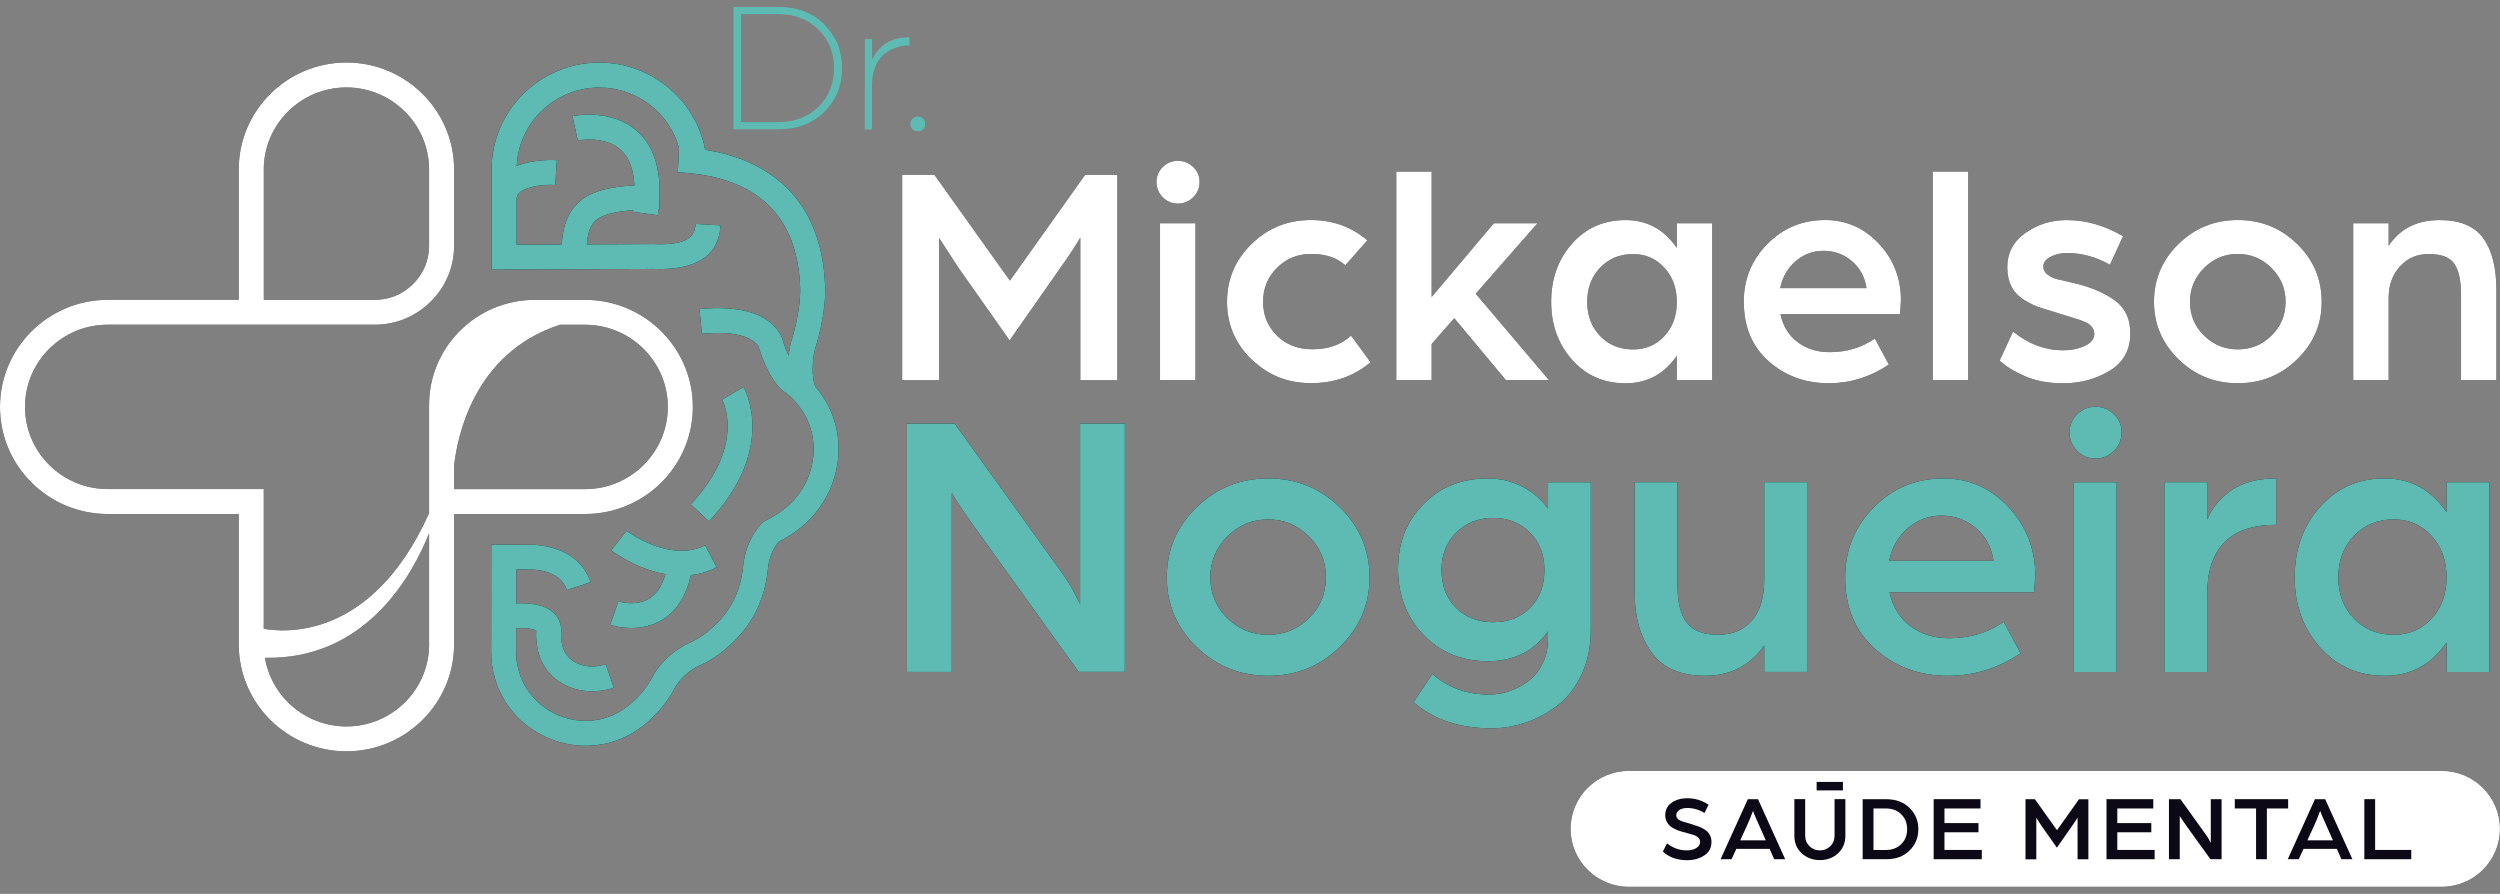 <svg width="179" height="64" viewBox="0 0 179 64" fill="none" xmlns="http://www.w3.org/2000/svg">
<rect x="0" y="0" width="179" height="64" fill="#808080" stroke="none"/>
<g clip-path="url(#clip0_85_3522)">
<path d="M64.596 27.215V12.514H66.901L68.951 15.388L72.31 20.096L75.64 15.409L77.694 12.519H79.999V27.22H77.351V17.01C77.042 17.551 76.561 18.278 75.912 19.193L72.289 24.371L68.625 19.172L67.24 17.035V27.22H64.592L64.596 27.215Z" fill="#070606"/>
<path d="M83.254 14.124C82.957 13.82 82.806 13.459 82.806 13.034C82.806 12.61 82.953 12.252 83.254 11.957C83.551 11.662 83.911 11.516 84.338 11.516C84.764 11.516 85.128 11.662 85.434 11.957C85.739 12.252 85.89 12.61 85.89 13.034C85.89 13.459 85.739 13.82 85.434 14.124C85.128 14.427 84.764 14.577 84.338 14.577C83.911 14.577 83.551 14.427 83.254 14.124ZM83.058 15.987H85.593V27.215H83.058V15.987Z" fill="#070606"/>
<path d="M89.613 25.739C88.442 24.604 87.856 23.227 87.856 21.61C87.856 19.992 88.442 18.611 89.613 17.468C90.784 16.324 92.198 15.754 93.859 15.754C95.411 15.754 96.758 16.236 97.9 17.206L96.323 18.998C95.729 18.453 94.922 18.183 93.905 18.183C92.888 18.183 92.11 18.511 91.441 19.168C90.772 19.825 90.437 20.641 90.437 21.605C90.437 22.57 90.763 23.364 91.42 24.022C92.073 24.679 92.926 25.007 93.976 25.007C95.114 25.007 96.039 24.683 96.737 24.03L98.13 25.935C96.959 26.933 95.537 27.432 93.863 27.432C92.19 27.432 90.788 26.866 89.617 25.731" fill="#070606"/>
<path d="M99.975 27.215V12.286H102.506V21.268L106.957 15.987H110.082L105.661 21.031L110.907 27.215H107.823L104.125 22.782L102.506 24.629V27.215H99.975Z" fill="#070606"/>
<path d="M111.065 21.61C111.065 19.963 111.563 18.574 112.559 17.447C113.555 16.32 114.831 15.758 116.383 15.758C117.935 15.758 119.144 16.424 120.06 17.754V15.987H122.591V27.215H120.06V25.469C119.16 26.783 117.935 27.444 116.383 27.444C114.831 27.444 113.555 26.883 112.559 25.756C111.563 24.629 111.065 23.248 111.065 21.614M114.567 19.164C113.952 19.817 113.642 20.632 113.642 21.614C113.642 22.595 113.952 23.41 114.567 24.055C115.182 24.699 115.968 25.02 116.931 25.02C117.826 25.02 118.575 24.704 119.169 24.067C119.763 23.431 120.06 22.616 120.06 21.618C120.06 20.62 119.763 19.817 119.169 19.168C118.575 18.52 117.83 18.191 116.931 18.191C115.973 18.191 115.186 18.515 114.567 19.168" fill="#070606"/>
<path d="M124.854 21.61C124.854 19.992 125.419 18.611 126.544 17.468C127.669 16.328 129.046 15.754 130.673 15.754C132.183 15.754 133.464 16.32 134.522 17.442C135.58 18.57 136.107 19.925 136.107 21.514L136.041 22.491H127.481C127.661 23.352 128.075 24.022 128.715 24.5C129.351 24.978 130.113 25.215 130.995 25.215C132.229 25.215 133.309 24.891 134.237 24.238L135.241 26.101C133.915 26.991 132.485 27.44 130.949 27.44C129.259 27.44 127.82 26.916 126.636 25.864C125.448 24.812 124.858 23.394 124.858 21.61M127.46 20.632H133.643C133.522 19.83 133.171 19.185 132.593 18.694C132.016 18.204 131.33 17.958 130.539 17.958C129.811 17.958 129.155 18.204 128.577 18.694C128 19.185 127.628 19.834 127.46 20.632Z" fill="#070606"/>
<path d="M140.923 12.286H138.387V27.215H140.923V12.286Z" fill="#070606"/>
<path d="M143.177 25.81L144.135 23.743C145.244 24.637 146.44 25.082 147.716 25.082C148.298 25.082 148.812 24.978 149.268 24.766C149.724 24.554 149.955 24.267 149.955 23.901L149.921 23.651L149.796 23.435L149.624 23.252C149.57 23.198 149.49 23.148 149.381 23.102C149.277 23.057 149.181 23.015 149.097 22.978C149.013 22.94 148.905 22.899 148.762 22.857C148.624 22.816 148.515 22.782 148.436 22.757C148.357 22.732 148.235 22.695 148.076 22.645C147.917 22.595 147.792 22.558 147.704 22.529C147.081 22.333 146.562 22.175 146.156 22.05C145.75 21.926 145.34 21.734 144.93 21.476C144.52 21.219 144.215 20.898 144.018 20.512C143.822 20.125 143.721 19.667 143.721 19.139C143.721 18.108 144.156 17.289 145.022 16.677C145.892 16.066 146.871 15.758 147.967 15.758C149.352 15.758 150.699 16.145 152.009 16.914L151.072 18.956C150.084 18.395 149.055 18.116 147.993 18.116C147.549 18.116 147.16 18.208 146.817 18.387C146.474 18.565 146.302 18.798 146.302 19.081C146.302 19.322 146.411 19.518 146.625 19.676C146.842 19.834 147.055 19.934 147.269 19.983C147.482 20.033 147.808 20.108 148.252 20.212C149.524 20.487 150.553 20.898 151.343 21.451C152.134 22.005 152.532 22.803 152.532 23.859C152.532 25.053 152.038 25.951 151.046 26.55C150.059 27.149 148.946 27.444 147.712 27.444C146.679 27.444 145.771 27.274 144.985 26.933C144.202 26.592 143.596 26.217 143.169 25.81" fill="#070606"/>
<path d="M154.226 21.61C154.226 19.992 154.812 18.611 155.983 17.468C157.154 16.324 158.568 15.754 160.229 15.754C161.89 15.754 163.3 16.324 164.475 17.468C165.647 18.607 166.232 19.992 166.232 21.61C166.232 23.227 165.647 24.587 164.475 25.727C163.304 26.87 161.89 27.44 160.229 27.44C158.568 27.44 157.154 26.87 155.983 25.727C154.812 24.583 154.226 23.211 154.226 21.61ZM156.803 21.61C156.803 22.562 157.137 23.369 157.807 24.026C158.476 24.683 159.284 25.015 160.225 25.015C161.166 25.015 161.974 24.687 162.643 24.026C163.312 23.369 163.647 22.562 163.647 21.61C163.647 20.657 163.312 19.867 162.643 19.193C161.974 18.52 161.166 18.183 160.225 18.183C159.284 18.183 158.476 18.52 157.807 19.193C157.137 19.867 156.803 20.674 156.803 21.61Z" fill="#070606"/>
<path d="M168.491 27.215V15.987H171.026V17.596C171.846 16.37 173.064 15.758 174.679 15.758C176.139 15.758 177.18 16.195 177.808 17.064C178.431 17.933 178.741 19.172 178.741 20.774V27.215H176.21V21.09C176.21 20.092 176.051 19.36 175.729 18.89C175.411 18.42 174.8 18.187 173.9 18.187C173.064 18.187 172.373 18.482 171.838 19.073C171.298 19.663 171.026 20.42 171.026 21.339V27.215H168.491Z" fill="#070606"/>
<path d="M64.939 48.109V30.33H68.353L74.632 39.063C75.004 39.579 75.431 40.178 75.916 40.848C76.402 41.521 76.753 42.087 76.975 42.553L77.335 43.247V30.326H80.539V48.105H77.226L71.223 39.75C70.775 39.122 70.286 38.444 69.754 37.708C69.223 36.972 68.821 36.385 68.541 35.949L68.148 35.296V48.109H64.943H64.939Z" fill="#070606"/>
<path d="M83.543 41.334C83.543 39.376 84.25 37.708 85.668 36.327C87.086 34.946 88.797 34.256 90.801 34.256C92.805 34.256 94.52 34.946 95.934 36.327C97.348 37.708 98.059 39.376 98.059 41.334C98.059 43.293 97.352 44.931 95.934 46.316C94.52 47.697 92.805 48.387 90.801 48.387C88.797 48.387 87.086 47.697 85.668 46.316C84.25 44.936 83.543 43.276 83.543 41.334ZM86.659 41.334C86.659 42.486 87.065 43.459 87.873 44.258C88.68 45.052 89.659 45.451 90.797 45.451C91.935 45.451 92.914 45.052 93.721 44.258C94.533 43.463 94.934 42.49 94.934 41.334C94.934 40.178 94.528 39.226 93.721 38.411C92.909 37.6 91.939 37.192 90.797 37.192C89.655 37.192 88.68 37.6 87.873 38.411C87.061 39.226 86.659 40.199 86.659 41.334Z" fill="#070606"/>
<path d="M100.101 40.702C100.101 38.872 100.703 37.342 101.908 36.107C103.113 34.872 104.652 34.256 106.531 34.256C107.397 34.256 108.208 34.447 108.974 34.834C109.739 35.217 110.358 35.749 110.84 36.423V34.531H113.902V45.069C113.902 46.275 113.68 47.352 113.241 48.292C112.797 49.231 112.224 49.972 111.517 50.512C110.806 51.053 110.049 51.461 109.242 51.735C108.43 52.01 107.614 52.147 106.786 52.147C104.506 52.147 102.644 51.527 101.209 50.279L102.561 48.25C103.665 49.24 105.025 49.731 106.644 49.731C106.92 49.731 107.217 49.697 107.543 49.635C107.865 49.568 108.229 49.444 108.631 49.252C109.037 49.061 109.392 48.824 109.706 48.537C110.015 48.254 110.283 47.872 110.505 47.385C110.727 46.903 110.835 46.358 110.835 45.755V45.206C109.823 46.632 108.388 47.343 106.526 47.343C104.665 47.343 103.109 46.707 101.904 45.439C100.699 44.17 100.097 42.59 100.097 40.706M103.213 40.814C103.213 41.929 103.556 42.831 104.247 43.517C104.937 44.204 105.824 44.549 106.911 44.549C107.999 44.549 108.878 44.204 109.559 43.517C110.241 42.831 110.58 41.933 110.58 40.814C110.58 39.696 110.237 38.843 109.547 38.14C108.857 37.438 107.978 37.084 106.911 37.084C105.845 37.084 104.962 37.438 104.259 38.14C103.56 38.843 103.209 39.737 103.209 40.814" fill="#070606"/>
<path d="M117.048 42.511V34.526H120.11V41.962C120.11 43.131 120.332 44.004 120.771 44.582C121.21 45.156 121.959 45.447 123.005 45.447C124.051 45.447 124.846 45.11 125.436 44.432C126.021 43.755 126.318 42.786 126.318 41.526V34.526H129.385V48.109H126.318V46.217C125.306 47.66 123.9 48.383 122.097 48.383C120.294 48.383 119.047 47.826 118.244 46.707C117.445 45.593 117.044 44.191 117.044 42.511" fill="#070606"/>
<path d="M132.116 41.334C132.116 39.376 132.798 37.708 134.158 36.327C135.522 34.946 137.187 34.256 139.153 34.256C140.977 34.256 142.525 34.938 143.805 36.302C145.081 37.666 145.725 39.305 145.725 41.226L145.641 42.403H135.292C135.513 43.447 136.011 44.254 136.781 44.832C137.555 45.41 138.475 45.697 139.542 45.697C141.031 45.697 142.337 45.306 143.462 44.52L144.675 46.77C143.073 47.851 141.345 48.387 139.483 48.387C137.442 48.387 135.702 47.751 134.267 46.478C132.832 45.21 132.112 43.493 132.112 41.334M135.258 40.153H142.738C142.592 39.184 142.169 38.402 141.466 37.808C140.768 37.213 139.939 36.918 138.986 36.918C138.103 36.918 137.308 37.213 136.614 37.808C135.915 38.402 135.463 39.184 135.262 40.153" fill="#070606"/>
<path d="M148.72 32.281C148.361 31.915 148.181 31.474 148.181 30.962C148.181 30.451 148.361 30.014 148.72 29.661C149.08 29.303 149.515 29.124 150.03 29.124C150.544 29.124 150.988 29.303 151.356 29.661C151.724 30.018 151.908 30.451 151.908 30.962C151.908 31.474 151.724 31.915 151.356 32.281C150.988 32.647 150.549 32.83 150.03 32.83C149.511 32.83 149.08 32.647 148.72 32.281ZM148.486 34.531H151.553V48.113H148.486V34.531Z" fill="#070606"/>
<path d="M154.97 48.109V34.526H158.033V37.217C158.346 36.414 158.911 35.716 159.731 35.134C160.551 34.547 161.63 34.256 162.973 34.256V37.575C159.681 37.575 158.033 39.238 158.033 42.569V48.113H154.97V48.109Z" fill="#070606"/>
<path d="M164.299 41.334C164.299 39.342 164.902 37.662 166.107 36.298C167.312 34.934 168.851 34.256 170.729 34.256C172.608 34.256 174.072 35.063 175.172 36.668V34.531H178.239V48.113H175.172V46C174.089 47.593 172.608 48.387 170.729 48.387C168.851 48.387 167.312 47.705 166.107 46.345C164.902 44.981 164.299 43.314 164.299 41.338M168.537 38.373C167.793 39.159 167.42 40.149 167.42 41.338C167.42 42.528 167.793 43.509 168.537 44.287C169.282 45.065 170.236 45.451 171.395 45.451C172.478 45.451 173.382 45.069 174.097 44.299C174.817 43.53 175.172 42.544 175.172 41.334C175.172 40.124 174.817 39.159 174.097 38.369C173.377 37.583 172.478 37.188 171.395 37.188C170.236 37.188 169.282 37.583 168.537 38.369" fill="#070606"/>
<path d="M60.032 31.723C59.915 29.885 59.128 28.559 58.396 27.71C58.074 27.008 58.179 25.752 58.338 25.061C59.158 22.441 59.095 20.749 59.082 20.528C58.94 16.557 57.392 13.708 54.476 12.053C53.1 11.271 51.648 10.905 50.49 10.726C49.816 7.137 46.624 4.48 42.909 4.48C38.659 4.48 35.199 7.919 35.199 12.144V14.128L35.191 14.257H35.199V19.306L46.708 19.256C49.82 19.385 51.464 18.337 51.59 16.137L49.803 16.033C49.758 16.848 49.356 17.588 46.762 17.476H46.741L42.014 17.497C42.093 16.474 42.37 16.07 42.587 15.85C43.068 15.367 44.022 15.147 45.336 15.055L45.323 15.164L47.097 15.413C47.118 15.272 47.13 15.134 47.147 15.001H47.214V14.186C47.31 12.069 46.791 10.473 45.67 9.437C43.825 7.732 41.102 8.293 40.989 8.318L41.366 10.057C41.366 10.057 43.307 9.67 44.461 10.747C45.043 11.288 45.365 12.136 45.423 13.271C43.524 13.384 42.185 13.72 41.311 14.602C40.646 15.276 40.299 16.187 40.219 17.505L36.99 17.521V14.199C37.007 14.037 37.069 13.912 37.191 13.8C37.718 13.313 39.044 13.197 39.755 13.242L39.868 11.466C39.663 11.454 38.228 11.383 36.998 11.878C37.14 8.759 39.738 6.268 42.909 6.268C45.599 6.268 47.929 8.085 48.62 10.601L48.532 12.336C54.163 12.618 57.108 15.405 57.292 20.607V20.636C57.292 20.636 57.38 22.15 56.618 24.566L56.602 24.629C56.581 24.716 56.51 25.032 56.459 25.465C56.305 25.124 56.171 24.77 56.083 24.491C55.962 23.955 55.133 21.647 50.084 22.125L50.255 23.897C53.606 23.581 54.242 24.666 54.33 24.866L54.359 24.97C54.472 25.34 55.087 27.228 56.091 28.014L56.162 28.064C56.196 28.085 56.531 28.305 56.919 28.729L56.949 28.787L56.961 28.779C57.509 29.39 58.154 30.401 58.246 31.84C58.371 33.84 57.346 35.766 55.564 36.859C55.322 37.009 55.066 37.151 54.811 37.279L54.698 37.334L54.606 37.417C54.485 37.529 53.389 38.585 53.2 40.59C53.062 42.05 52.498 43.359 51.561 44.383C50.816 45.193 50.013 45.776 49.172 46.117L49.105 46.146C49.038 46.179 47.515 46.948 46.716 48.462C46.361 49.14 45.863 49.764 45.235 50.313L45.097 50.433C43.629 51.685 41.621 51.964 39.851 51.157C38.065 50.342 36.956 48.62 36.956 46.674V44.986C37.588 44.936 38.232 45.027 38.395 45.156V45.189C38.379 45.572 38.374 45.622 38.4 45.776C38.404 45.801 38.412 45.846 38.42 45.971C38.513 47.173 39.098 48.188 40.069 48.828C40.738 49.269 41.554 49.498 42.395 49.498C42.909 49.498 43.432 49.414 43.943 49.244L43.37 47.556C42.541 47.834 41.675 47.755 41.056 47.343C40.546 47.007 40.249 46.487 40.203 45.838C40.19 45.672 40.178 45.584 40.169 45.518C40.169 45.472 40.173 45.401 40.178 45.268V45.231C40.203 44.69 40.006 44.212 39.617 43.858C38.885 43.193 37.63 43.164 36.961 43.201V40.777L38.056 40.785H38.069C38.09 40.785 40.09 40.756 40.587 42.245L42.286 41.684C41.399 39.034 38.32 39.001 38.044 39.005L35.174 38.989L35.166 46.678C35.166 49.331 36.672 51.669 39.102 52.779C40.014 53.195 40.977 53.398 41.93 53.398C43.487 53.398 45.018 52.85 46.26 51.789L46.415 51.652C47.206 50.957 47.837 50.163 48.297 49.29C48.779 48.375 49.72 47.834 49.879 47.751C50.954 47.31 51.962 46.582 52.878 45.584C54.079 44.274 54.807 42.607 54.978 40.76C55.083 39.658 55.572 39.005 55.748 38.797C56.003 38.664 56.259 38.523 56.501 38.369C58.844 36.93 60.191 34.381 60.028 31.723" fill="#070606"/>
<path d="M50.766 37.329C55.727 32.035 53.267 27.752 53.242 27.71L51.699 28.613C51.72 28.646 53.472 31.827 49.452 36.115L50.762 37.329H50.766Z" fill="#070606"/>
<path d="M46.482 42.86C45.511 43.455 44.281 43.06 44.273 43.056L43.687 44.736C43.733 44.753 44.365 44.965 45.214 44.965C45.875 44.965 46.662 44.836 47.406 44.383C48.44 43.755 49.13 42.677 49.469 41.18C50.08 41.11 50.699 40.935 51.31 40.615L50.485 39.039C47.967 40.34 44.888 38.028 44.859 38.003L43.763 39.409C43.867 39.488 45.524 40.739 47.645 41.11C47.406 41.941 47.017 42.523 46.486 42.852" fill="#070606"/>
<path d="M41.897 21.472H38.287C34.116 21.472 30.723 24.845 30.723 28.991V36.743L30.715 36.76C26.615 45.88 20.306 45.281 18.884 45.019V35.017H7.71C4.447 35.017 1.79 32.376 1.79 29.133C1.79 25.889 4.447 23.248 7.71 23.248H26.757C28.284 23.269 29.736 22.683 30.823 21.614C31.911 20.541 32.514 19.114 32.514 17.588V12.14C32.514 7.915 29.054 4.476 24.803 4.476C20.553 4.476 17.093 7.915 17.093 12.14V21.468H7.71C3.46 21.472 0 24.912 0 29.137C0 33.362 3.46 36.801 7.71 36.801H17.093V46.129C17.093 50.354 20.553 53.794 24.803 53.794C29.054 53.794 32.514 50.354 32.514 46.129V36.801H41.897C46.147 36.801 49.607 33.366 49.607 29.137C49.607 24.907 46.147 21.472 41.897 21.472ZM18.884 12.144C18.884 8.901 21.54 6.26 24.803 6.26C28.067 6.26 30.723 8.901 30.723 12.144V17.592C30.723 18.636 30.313 19.617 29.564 20.349C28.82 21.085 27.836 21.485 26.77 21.472H18.888V12.144M30.727 46.129C30.727 49.373 28.071 52.014 24.808 52.014C21.875 52.014 19.436 49.884 18.968 47.098C26.251 47.252 29.568 41.089 30.723 38.182V46.129M41.897 35.021H32.514V33.341C32.718 31.436 33.856 25.269 40.098 23.252H41.897C45.16 23.252 47.816 25.893 47.816 29.137C47.816 32.38 45.16 35.021 41.897 35.021Z" fill="#070606"/>
<path d="M116.629 55.195H174.821C177.126 55.195 178.996 57.054 178.996 59.345C178.996 61.637 177.126 63.496 174.821 63.496H116.629C114.324 63.496 112.454 61.637 112.454 59.345C112.454 57.054 114.324 55.195 116.629 55.195Z" fill="#070606"/>
<path d="M64.596 27.215V12.514H66.901L68.951 15.388L72.31 20.096L75.64 15.409L77.694 12.519H79.999V27.22H77.351V17.01C77.042 17.551 76.561 18.278 75.912 19.193L72.289 24.371L68.625 19.172L67.24 17.035V27.22H64.592L64.596 27.215Z" fill="white"/>
<path d="M83.254 14.124C82.957 13.82 82.806 13.459 82.806 13.034C82.806 12.61 82.953 12.252 83.254 11.957C83.551 11.662 83.911 11.516 84.338 11.516C84.764 11.516 85.128 11.662 85.434 11.957C85.739 12.252 85.89 12.61 85.89 13.034C85.89 13.459 85.739 13.82 85.434 14.124C85.128 14.427 84.764 14.577 84.338 14.577C83.911 14.577 83.551 14.427 83.254 14.124ZM83.058 15.987H85.593V27.215H83.058V15.987Z" fill="white"/>
<path d="M89.613 25.739C88.442 24.604 87.856 23.227 87.856 21.61C87.856 19.992 88.442 18.611 89.613 17.468C90.784 16.324 92.198 15.754 93.859 15.754C95.411 15.754 96.758 16.236 97.9 17.206L96.323 18.998C95.729 18.453 94.922 18.183 93.905 18.183C92.888 18.183 92.11 18.511 91.441 19.168C90.772 19.825 90.437 20.641 90.437 21.605C90.437 22.57 90.763 23.364 91.42 24.022C92.073 24.679 92.926 25.007 93.976 25.007C95.114 25.007 96.039 24.683 96.737 24.03L98.13 25.935C96.959 26.933 95.537 27.432 93.863 27.432C92.19 27.432 90.788 26.866 89.617 25.731" fill="white"/>
<path d="M99.975 27.215V12.286H102.506V21.268L106.957 15.987H110.082L105.661 21.031L110.907 27.215H107.823L104.125 22.782L102.506 24.629V27.215H99.975Z" fill="white"/>
<path d="M111.065 21.61C111.065 19.963 111.563 18.574 112.559 17.447C113.555 16.32 114.831 15.758 116.383 15.758C117.935 15.758 119.144 16.424 120.06 17.754V15.987H122.591V27.215H120.06V25.469C119.16 26.783 117.935 27.444 116.383 27.444C114.831 27.444 113.555 26.883 112.559 25.756C111.563 24.629 111.065 23.248 111.065 21.614M114.567 19.164C113.952 19.817 113.642 20.632 113.642 21.614C113.642 22.595 113.952 23.41 114.567 24.055C115.182 24.699 115.968 25.02 116.931 25.02C117.826 25.02 118.575 24.704 119.169 24.067C119.763 23.431 120.06 22.616 120.06 21.618C120.06 20.62 119.763 19.817 119.169 19.168C118.575 18.52 117.83 18.191 116.931 18.191C115.973 18.191 115.186 18.515 114.567 19.168" fill="white"/>
<path d="M124.854 21.61C124.854 19.992 125.419 18.611 126.544 17.468C127.669 16.328 129.046 15.754 130.673 15.754C132.183 15.754 133.464 16.32 134.522 17.442C135.58 18.57 136.107 19.925 136.107 21.514L136.041 22.491H127.481C127.661 23.352 128.075 24.022 128.715 24.5C129.351 24.978 130.113 25.215 130.995 25.215C132.229 25.215 133.309 24.891 134.237 24.238L135.241 26.101C133.915 26.991 132.485 27.44 130.949 27.44C129.259 27.44 127.82 26.916 126.636 25.864C125.448 24.812 124.858 23.394 124.858 21.61M127.46 20.632H133.643C133.522 19.83 133.171 19.185 132.593 18.694C132.016 18.204 131.33 17.958 130.539 17.958C129.811 17.958 129.155 18.204 128.577 18.694C128 19.185 127.628 19.834 127.46 20.632Z" fill="white"/>
<path d="M140.923 12.286H138.387V27.215H140.923V12.286Z" fill="white"/>
<path d="M143.177 25.81L144.135 23.743C145.244 24.637 146.44 25.082 147.716 25.082C148.298 25.082 148.812 24.978 149.268 24.766C149.724 24.554 149.955 24.267 149.955 23.901L149.921 23.651L149.796 23.435L149.624 23.252C149.57 23.198 149.49 23.148 149.381 23.102C149.277 23.057 149.181 23.015 149.097 22.978C149.013 22.94 148.905 22.899 148.762 22.857C148.624 22.816 148.515 22.782 148.436 22.757C148.357 22.732 148.235 22.695 148.076 22.645C147.917 22.595 147.792 22.558 147.704 22.529C147.081 22.333 146.562 22.175 146.156 22.05C145.75 21.926 145.34 21.734 144.93 21.476C144.52 21.219 144.215 20.898 144.018 20.512C143.822 20.125 143.721 19.667 143.721 19.139C143.721 18.108 144.156 17.289 145.022 16.677C145.892 16.066 146.871 15.758 147.967 15.758C149.352 15.758 150.699 16.145 152.009 16.914L151.072 18.956C150.084 18.395 149.055 18.116 147.993 18.116C147.549 18.116 147.16 18.208 146.817 18.387C146.474 18.565 146.302 18.798 146.302 19.081C146.302 19.322 146.411 19.518 146.625 19.676C146.842 19.834 147.055 19.934 147.269 19.983C147.482 20.033 147.808 20.108 148.252 20.212C149.524 20.487 150.553 20.898 151.343 21.451C152.134 22.005 152.532 22.803 152.532 23.859C152.532 25.053 152.038 25.951 151.046 26.55C150.059 27.149 148.946 27.444 147.712 27.444C146.679 27.444 145.771 27.274 144.985 26.933C144.202 26.592 143.596 26.217 143.169 25.81" fill="white"/>
<path d="M154.226 21.61C154.226 19.992 154.812 18.611 155.983 17.468C157.154 16.324 158.568 15.754 160.229 15.754C161.89 15.754 163.3 16.324 164.475 17.468C165.647 18.607 166.232 19.992 166.232 21.61C166.232 23.227 165.647 24.587 164.475 25.727C163.304 26.87 161.89 27.44 160.229 27.44C158.568 27.44 157.154 26.87 155.983 25.727C154.812 24.583 154.226 23.211 154.226 21.61ZM156.803 21.61C156.803 22.562 157.137 23.369 157.807 24.026C158.476 24.683 159.284 25.015 160.225 25.015C161.166 25.015 161.974 24.687 162.643 24.026C163.312 23.369 163.647 22.562 163.647 21.61C163.647 20.657 163.312 19.867 162.643 19.193C161.974 18.52 161.166 18.183 160.225 18.183C159.284 18.183 158.476 18.52 157.807 19.193C157.137 19.867 156.803 20.674 156.803 21.61Z" fill="white"/>
<path d="M168.491 27.215V15.987H171.026V17.596C171.846 16.37 173.064 15.758 174.679 15.758C176.139 15.758 177.18 16.195 177.808 17.064C178.431 17.933 178.741 19.172 178.741 20.774V27.215H176.21V21.09C176.21 20.092 176.051 19.36 175.729 18.89C175.411 18.42 174.8 18.187 173.9 18.187C173.064 18.187 172.373 18.482 171.838 19.073C171.298 19.663 171.026 20.42 171.026 21.339V27.215H168.491Z" fill="white"/>
<path d="M64.939 48.109V30.33H68.353L74.632 39.063C75.004 39.579 75.431 40.178 75.916 40.848C76.402 41.521 76.753 42.087 76.975 42.553L77.335 43.247V30.326H80.539V48.105H77.226L71.223 39.75C70.775 39.122 70.286 38.444 69.754 37.708C69.223 36.972 68.821 36.385 68.541 35.949L68.148 35.296V48.109H64.943H64.939Z" fill="#5EBBB3"/>
<path d="M83.543 41.334C83.543 39.376 84.25 37.708 85.668 36.327C87.086 34.946 88.797 34.256 90.801 34.256C92.805 34.256 94.52 34.946 95.934 36.327C97.348 37.708 98.059 39.376 98.059 41.334C98.059 43.293 97.352 44.931 95.934 46.316C94.52 47.697 92.805 48.387 90.801 48.387C88.797 48.387 87.086 47.697 85.668 46.316C84.25 44.936 83.543 43.276 83.543 41.334ZM86.659 41.334C86.659 42.486 87.065 43.459 87.873 44.258C88.68 45.052 89.659 45.451 90.797 45.451C91.935 45.451 92.914 45.052 93.721 44.258C94.533 43.463 94.934 42.49 94.934 41.334C94.934 40.178 94.528 39.226 93.721 38.411C92.909 37.6 91.939 37.192 90.797 37.192C89.655 37.192 88.68 37.6 87.873 38.411C87.061 39.226 86.659 40.199 86.659 41.334Z" fill="#5EBBB3"/>
<path d="M100.101 40.702C100.101 38.872 100.703 37.342 101.908 36.107C103.113 34.872 104.652 34.256 106.531 34.256C107.397 34.256 108.208 34.447 108.974 34.834C109.739 35.217 110.358 35.749 110.84 36.423V34.531H113.902V45.069C113.902 46.275 113.68 47.352 113.241 48.292C112.797 49.231 112.224 49.972 111.517 50.512C110.806 51.053 110.049 51.461 109.242 51.735C108.43 52.01 107.614 52.147 106.786 52.147C104.506 52.147 102.644 51.527 101.209 50.279L102.561 48.25C103.665 49.24 105.025 49.731 106.644 49.731C106.92 49.731 107.217 49.697 107.543 49.635C107.865 49.568 108.229 49.444 108.631 49.252C109.037 49.061 109.392 48.824 109.706 48.537C110.015 48.254 110.283 47.872 110.505 47.385C110.727 46.903 110.835 46.358 110.835 45.755V45.206C109.823 46.632 108.388 47.343 106.526 47.343C104.665 47.343 103.109 46.707 101.904 45.439C100.699 44.17 100.097 42.59 100.097 40.706M103.213 40.814C103.213 41.929 103.556 42.831 104.247 43.517C104.937 44.204 105.824 44.549 106.911 44.549C107.999 44.549 108.878 44.204 109.559 43.517C110.241 42.831 110.58 41.933 110.58 40.814C110.58 39.696 110.237 38.843 109.547 38.14C108.857 37.438 107.978 37.084 106.911 37.084C105.845 37.084 104.962 37.438 104.259 38.14C103.56 38.843 103.209 39.737 103.209 40.814" fill="#5EBBB3"/>
<path d="M117.048 42.511V34.526H120.11V41.962C120.11 43.131 120.332 44.004 120.771 44.582C121.21 45.156 121.959 45.447 123.005 45.447C124.051 45.447 124.846 45.11 125.436 44.432C126.021 43.755 126.318 42.786 126.318 41.526V34.526H129.385V48.109H126.318V46.217C125.306 47.66 123.9 48.383 122.097 48.383C120.294 48.383 119.047 47.826 118.244 46.707C117.445 45.593 117.044 44.191 117.044 42.511" fill="#5EBBB3"/>
<path d="M132.116 41.334C132.116 39.376 132.798 37.708 134.158 36.327C135.522 34.946 137.187 34.256 139.153 34.256C140.977 34.256 142.525 34.938 143.805 36.302C145.081 37.666 145.725 39.305 145.725 41.226L145.641 42.403H135.292C135.513 43.447 136.011 44.254 136.781 44.832C137.555 45.41 138.475 45.697 139.542 45.697C141.031 45.697 142.337 45.306 143.462 44.52L144.675 46.77C143.073 47.851 141.345 48.387 139.483 48.387C137.442 48.387 135.702 47.751 134.267 46.478C132.832 45.21 132.112 43.493 132.112 41.334M135.258 40.153H142.738C142.592 39.184 142.169 38.402 141.466 37.808C140.768 37.213 139.939 36.918 138.986 36.918C138.103 36.918 137.308 37.213 136.614 37.808C135.915 38.402 135.463 39.184 135.262 40.153" fill="#5EBBB3"/>
<path d="M148.72 32.281C148.361 31.915 148.181 31.474 148.181 30.962C148.181 30.451 148.361 30.014 148.72 29.661C149.08 29.303 149.515 29.124 150.03 29.124C150.544 29.124 150.988 29.303 151.356 29.661C151.724 30.018 151.908 30.451 151.908 30.962C151.908 31.474 151.724 31.915 151.356 32.281C150.988 32.647 150.549 32.83 150.03 32.83C149.511 32.83 149.08 32.647 148.72 32.281ZM148.486 34.531H151.553V48.113H148.486V34.531Z" fill="#5EBBB3"/>
<path d="M154.97 48.109V34.526H158.033V37.217C158.346 36.414 158.911 35.716 159.731 35.134C160.551 34.547 161.63 34.256 162.973 34.256V37.575C159.681 37.575 158.033 39.238 158.033 42.569V48.113H154.97V48.109Z" fill="#5EBBB3"/>
<path d="M164.299 41.334C164.299 39.342 164.902 37.662 166.107 36.298C167.312 34.934 168.851 34.256 170.729 34.256C172.608 34.256 174.072 35.063 175.172 36.668V34.531H178.239V48.113H175.172V46C174.089 47.593 172.608 48.387 170.729 48.387C168.851 48.387 167.312 47.705 166.107 46.345C164.902 44.981 164.299 43.314 164.299 41.338M168.537 38.373C167.793 39.159 167.42 40.149 167.42 41.338C167.42 42.528 167.793 43.509 168.537 44.287C169.282 45.065 170.236 45.451 171.395 45.451C172.478 45.451 173.382 45.069 174.097 44.299C174.817 43.53 175.172 42.544 175.172 41.334C175.172 40.124 174.817 39.159 174.097 38.369C173.377 37.583 172.478 37.188 171.395 37.188C170.236 37.188 169.282 37.583 168.537 38.369" fill="#5EBBB3"/>
<path d="M52.519 9.262V0.5H55.744C57.095 0.5 58.191 0.92 59.032 1.764C59.869 2.608 60.291 3.644 60.291 4.879C60.291 6.114 59.873 7.154 59.032 7.994C58.191 8.838 57.095 9.258 55.744 9.258H52.519V9.262ZM53.062 8.747H55.673C56.878 8.747 57.852 8.381 58.597 7.653C59.342 6.921 59.714 5.998 59.714 4.879C59.714 3.76 59.342 2.837 58.597 2.105C57.852 1.373 56.878 1.012 55.673 1.012H53.062V8.751V8.747Z" fill="#5EBBB3"/>
<path d="M61.919 9.262V2.8H62.438V4.289C62.935 3.207 63.831 2.667 65.119 2.667V3.249C64.801 3.249 64.496 3.295 64.199 3.39C63.906 3.486 63.617 3.636 63.341 3.844C63.065 4.052 62.843 4.351 62.68 4.75C62.517 5.145 62.433 5.611 62.433 6.143V9.267H61.915L61.919 9.262Z" fill="#5EBBB3"/>
<path d="M65.341 9.25C65.236 9.15 65.182 9.025 65.182 8.871C65.182 8.718 65.236 8.593 65.341 8.493C65.445 8.393 65.571 8.343 65.713 8.343C65.855 8.343 65.981 8.393 66.085 8.493C66.19 8.593 66.244 8.718 66.244 8.871C66.244 9.025 66.19 9.15 66.085 9.25C65.981 9.35 65.855 9.4 65.713 9.4C65.571 9.4 65.441 9.35 65.341 9.25Z" fill="#5EBBB3"/>
<path d="M60.032 31.723C59.915 29.885 59.128 28.559 58.396 27.71C58.074 27.008 58.179 25.752 58.338 25.061C59.158 22.441 59.095 20.749 59.082 20.528C58.94 16.557 57.392 13.708 54.476 12.053C53.1 11.271 51.648 10.905 50.49 10.726C49.816 7.137 46.624 4.48 42.909 4.48C38.659 4.48 35.199 7.919 35.199 12.144V14.128L35.191 14.257H35.199V19.306L46.708 19.256C49.82 19.385 51.464 18.337 51.59 16.137L49.803 16.033C49.758 16.848 49.356 17.588 46.762 17.476H46.741L42.014 17.497C42.093 16.474 42.37 16.07 42.587 15.85C43.068 15.367 44.022 15.147 45.336 15.055L45.323 15.164L47.097 15.413C47.118 15.272 47.13 15.134 47.147 15.001H47.214V14.186C47.31 12.069 46.791 10.473 45.67 9.437C43.825 7.732 41.102 8.293 40.989 8.318L41.366 10.057C41.366 10.057 43.307 9.67 44.461 10.747C45.043 11.288 45.365 12.136 45.423 13.271C43.524 13.384 42.185 13.72 41.311 14.602C40.646 15.276 40.299 16.187 40.219 17.505L36.99 17.521V14.199C37.007 14.037 37.069 13.912 37.191 13.8C37.718 13.313 39.044 13.197 39.755 13.242L39.868 11.466C39.663 11.454 38.228 11.383 36.998 11.878C37.14 8.759 39.738 6.268 42.909 6.268C45.599 6.268 47.929 8.085 48.62 10.601L48.532 12.336C54.163 12.618 57.108 15.405 57.292 20.607V20.636C57.292 20.636 57.38 22.15 56.618 24.566L56.602 24.629C56.581 24.716 56.51 25.032 56.459 25.465C56.305 25.124 56.171 24.77 56.083 24.491C55.962 23.955 55.133 21.647 50.084 22.125L50.255 23.897C53.606 23.581 54.242 24.666 54.33 24.866L54.359 24.97C54.472 25.34 55.087 27.228 56.091 28.014L56.162 28.064C56.196 28.085 56.531 28.305 56.919 28.729L56.949 28.787L56.961 28.779C57.509 29.39 58.154 30.401 58.246 31.84C58.371 33.84 57.346 35.766 55.564 36.859C55.322 37.009 55.066 37.151 54.811 37.279L54.698 37.334L54.606 37.417C54.485 37.529 53.389 38.585 53.2 40.59C53.062 42.05 52.498 43.359 51.561 44.383C50.816 45.193 50.013 45.776 49.172 46.117L49.105 46.146C49.038 46.179 47.515 46.948 46.716 48.462C46.361 49.14 45.863 49.764 45.235 50.313L45.097 50.433C43.629 51.685 41.621 51.964 39.851 51.157C38.065 50.342 36.956 48.62 36.956 46.674V44.986C37.588 44.936 38.232 45.027 38.395 45.156V45.189C38.379 45.572 38.374 45.622 38.4 45.776C38.404 45.801 38.412 45.846 38.42 45.971C38.513 47.173 39.098 48.188 40.069 48.828C40.738 49.269 41.554 49.498 42.395 49.498C42.909 49.498 43.432 49.414 43.943 49.244L43.37 47.556C42.541 47.834 41.675 47.755 41.056 47.343C40.546 47.007 40.249 46.487 40.203 45.838C40.19 45.672 40.178 45.584 40.169 45.518C40.169 45.472 40.173 45.401 40.178 45.268V45.231C40.203 44.69 40.006 44.212 39.617 43.858C38.885 43.193 37.63 43.164 36.961 43.201V40.777L38.056 40.785H38.069C38.09 40.785 40.09 40.756 40.587 42.245L42.286 41.684C41.399 39.034 38.32 39.001 38.044 39.005L35.174 38.989L35.166 46.678C35.166 49.331 36.672 51.669 39.102 52.779C40.014 53.195 40.977 53.398 41.93 53.398C43.487 53.398 45.018 52.85 46.26 51.789L46.415 51.652C47.206 50.957 47.837 50.163 48.297 49.29C48.779 48.375 49.72 47.834 49.879 47.751C50.954 47.31 51.962 46.582 52.878 45.584C54.079 44.274 54.807 42.607 54.978 40.76C55.083 39.658 55.572 39.005 55.748 38.797C56.003 38.664 56.259 38.523 56.501 38.369C58.844 36.93 60.191 34.381 60.028 31.723" fill="#5EBBB3"/>
<path d="M50.766 37.329C55.727 32.035 53.267 27.752 53.242 27.71L51.699 28.613C51.72 28.646 53.472 31.827 49.452 36.115L50.762 37.329H50.766Z" fill="#5EBBB3"/>
<path d="M46.482 42.86C45.511 43.455 44.281 43.06 44.273 43.056L43.687 44.736C43.733 44.753 44.365 44.965 45.214 44.965C45.875 44.965 46.662 44.836 47.406 44.383C48.44 43.755 49.13 42.677 49.469 41.18C50.08 41.11 50.699 40.935 51.31 40.615L50.485 39.039C47.967 40.34 44.888 38.028 44.859 38.003L43.763 39.409C43.867 39.488 45.524 40.739 47.645 41.11C47.406 41.941 47.017 42.523 46.486 42.852" fill="#5EBBB3"/>
<path d="M41.897 21.472H38.287C34.116 21.472 30.723 24.845 30.723 28.991V36.743L30.715 36.76C26.615 45.88 20.306 45.281 18.884 45.019V35.017H7.71C4.447 35.017 1.79 32.376 1.79 29.133C1.79 25.889 4.447 23.248 7.71 23.248H26.757C28.284 23.269 29.736 22.683 30.823 21.614C31.911 20.541 32.514 19.114 32.514 17.588V12.14C32.514 7.915 29.054 4.476 24.803 4.476C20.553 4.476 17.093 7.915 17.093 12.14V21.468H7.71C3.46 21.472 0 24.912 0 29.137C0 33.362 3.46 36.801 7.71 36.801H17.093V46.129C17.093 50.354 20.553 53.794 24.803 53.794C29.054 53.794 32.514 50.354 32.514 46.129V36.801H41.897C46.147 36.801 49.607 33.366 49.607 29.137C49.607 24.907 46.147 21.472 41.897 21.472ZM18.884 12.144C18.884 8.901 21.54 6.26 24.803 6.26C28.067 6.26 30.723 8.901 30.723 12.144V17.592C30.723 18.636 30.313 19.617 29.564 20.349C28.82 21.085 27.836 21.485 26.77 21.472H18.888V12.144M30.727 46.129C30.727 49.373 28.071 52.014 24.808 52.014C21.875 52.014 19.436 49.884 18.968 47.098C26.251 47.252 29.568 41.089 30.723 38.182V46.129M41.897 35.021H32.514V33.341C32.718 31.436 33.856 25.269 40.098 23.252H41.897C45.16 23.252 47.816 25.893 47.816 29.137C47.816 32.38 45.16 35.021 41.897 35.021Z" fill="white"/>
<path d="M30.71 36.764L30.723 36.73V36.743L30.71 36.764Z" fill="#241A2B"/>
<path d="M116.629 55.195H174.821C177.126 55.195 178.996 57.054 178.996 59.345C178.996 61.637 177.126 63.496 174.821 63.496H116.629C114.324 63.496 112.454 61.637 112.454 59.345C112.454 57.054 114.324 55.195 116.629 55.195Z" fill="white"/>
<path d="M119.06 60.967L119.361 60.385C119.78 60.722 120.256 60.888 120.796 60.888C121.043 60.888 121.265 60.834 121.449 60.722C121.637 60.614 121.729 60.464 121.729 60.277C121.729 60.152 121.679 60.048 121.583 59.961C121.486 59.874 121.382 59.815 121.277 59.786C121.173 59.757 121.026 59.716 120.838 59.661C120.65 59.607 120.491 59.566 120.361 59.528C120.231 59.495 120.089 59.437 119.939 59.366C119.784 59.295 119.658 59.217 119.562 59.133C119.47 59.05 119.39 58.942 119.328 58.809C119.261 58.676 119.232 58.53 119.232 58.364C119.232 57.986 119.386 57.686 119.692 57.474C119.997 57.258 120.369 57.154 120.8 57.154C121.365 57.154 121.875 57.308 122.336 57.62L122.039 58.21C121.662 57.973 121.248 57.852 120.804 57.852C120.692 57.852 120.583 57.865 120.47 57.894C120.357 57.923 120.256 57.977 120.164 58.06C120.072 58.144 120.022 58.243 120.022 58.364C120.022 58.518 120.093 58.634 120.24 58.718C120.386 58.797 120.612 58.876 120.93 58.95C121.156 59.025 121.357 59.088 121.528 59.146C121.7 59.2 121.871 59.279 122.034 59.379C122.198 59.478 122.323 59.603 122.411 59.757C122.499 59.911 122.541 60.086 122.541 60.285C122.541 60.705 122.369 61.026 122.022 61.254C121.675 61.479 121.265 61.591 120.796 61.591C120.089 61.591 119.512 61.387 119.068 60.976" fill="#0C0816"/>
<path d="M123.193 61.52L125.143 57.224H125.875L127.82 61.52H127.034L126.703 60.78H124.319L123.98 61.52H123.193ZM124.599 60.169H126.431L125.946 59.075C125.887 58.95 125.825 58.805 125.749 58.634C125.67 58.464 125.615 58.327 125.574 58.223L125.515 58.056C125.373 58.456 125.231 58.797 125.097 59.084L124.599 60.173V60.169Z" fill="#0C0816"/>
<path d="M131.602 61.1C131.246 61.425 130.815 61.583 130.305 61.583C129.795 61.583 129.36 61.421 129.008 61.1C128.653 60.776 128.477 60.356 128.477 59.84V57.22H129.251V59.811C129.251 60.127 129.351 60.381 129.556 60.585C129.761 60.784 130.008 60.888 130.305 60.888C130.602 60.888 130.849 60.789 131.05 60.585C131.255 60.385 131.355 60.127 131.355 59.811V57.22H132.129V59.84C132.129 60.356 131.953 60.776 131.598 61.1" fill="#0C0816"/>
<path d="M133.367 61.52V57.224H135.062C135.748 57.224 136.3 57.432 136.722 57.844C137.145 58.256 137.354 58.767 137.354 59.37C137.354 59.973 137.145 60.485 136.722 60.901C136.3 61.317 135.748 61.52 135.062 61.52H133.367ZM134.141 60.859H135.028C135.48 60.859 135.848 60.718 136.128 60.439C136.409 60.161 136.551 59.807 136.551 59.37C136.551 58.934 136.409 58.58 136.128 58.302C135.848 58.023 135.48 57.886 135.028 57.886H134.141V60.855V60.859Z" fill="#0C0816"/>
<path d="M138.45 61.52V57.22H141.805V57.886H139.224V58.934H141.659V59.591H139.224V60.855H141.897V61.52H138.45Z" fill="#0C0816"/>
<path d="M145.026 61.52V57.224H145.7L146.298 58.065L147.281 59.441L148.256 58.073L148.854 57.229H149.528V61.525H148.754V58.543C148.662 58.701 148.524 58.913 148.331 59.179L147.273 60.693L146.202 59.175L145.8 58.551V61.529H145.026V61.52Z" fill="#0C0816"/>
<path d="M150.825 61.52V57.22H154.176V57.886H151.599V58.934H154.033V59.591H151.599V60.855H154.272V61.52H150.825Z" fill="#0C0816"/>
<path d="M155.297 61.52V57.224H156.121L157.639 59.337C157.732 59.462 157.832 59.608 157.949 59.77C158.066 59.932 158.15 60.069 158.204 60.181L158.292 60.348V57.224H159.066V61.52H158.267L156.815 59.504C156.707 59.354 156.589 59.188 156.46 59.009C156.33 58.83 156.234 58.688 156.167 58.58L156.071 58.422V61.52H155.297Z" fill="#0C0816"/>
<path d="M161.534 61.52V57.886H160.011V57.22H163.831V57.886H162.308V61.52H161.534Z" fill="#0C0816"/>
<path d="M163.802 61.52L165.751 57.224H166.483L168.433 61.52H167.646L167.316 60.78H164.931L164.592 61.52H163.806H163.802ZM165.207 60.169H167.04L166.554 59.075C166.496 58.95 166.433 58.805 166.358 58.634C166.278 58.464 166.224 58.327 166.186 58.223L166.123 58.056C165.981 58.456 165.839 58.797 165.705 59.084L165.207 60.173V60.169Z" fill="#0C0816"/>
<path d="M169.286 61.52V57.22H170.06V60.855H172.645V61.52H169.286Z" fill="#0C0816"/>
<path d="M131.953 55.985H130.071V56.592H131.953V55.985Z" fill="#0C0816"/>
</g>
<defs>
<clipPath id="clip0_85_3522">
<rect width="179" height="63" fill="white" transform="translate(0 0.5)"/>
</clipPath>
</defs>
</svg>
